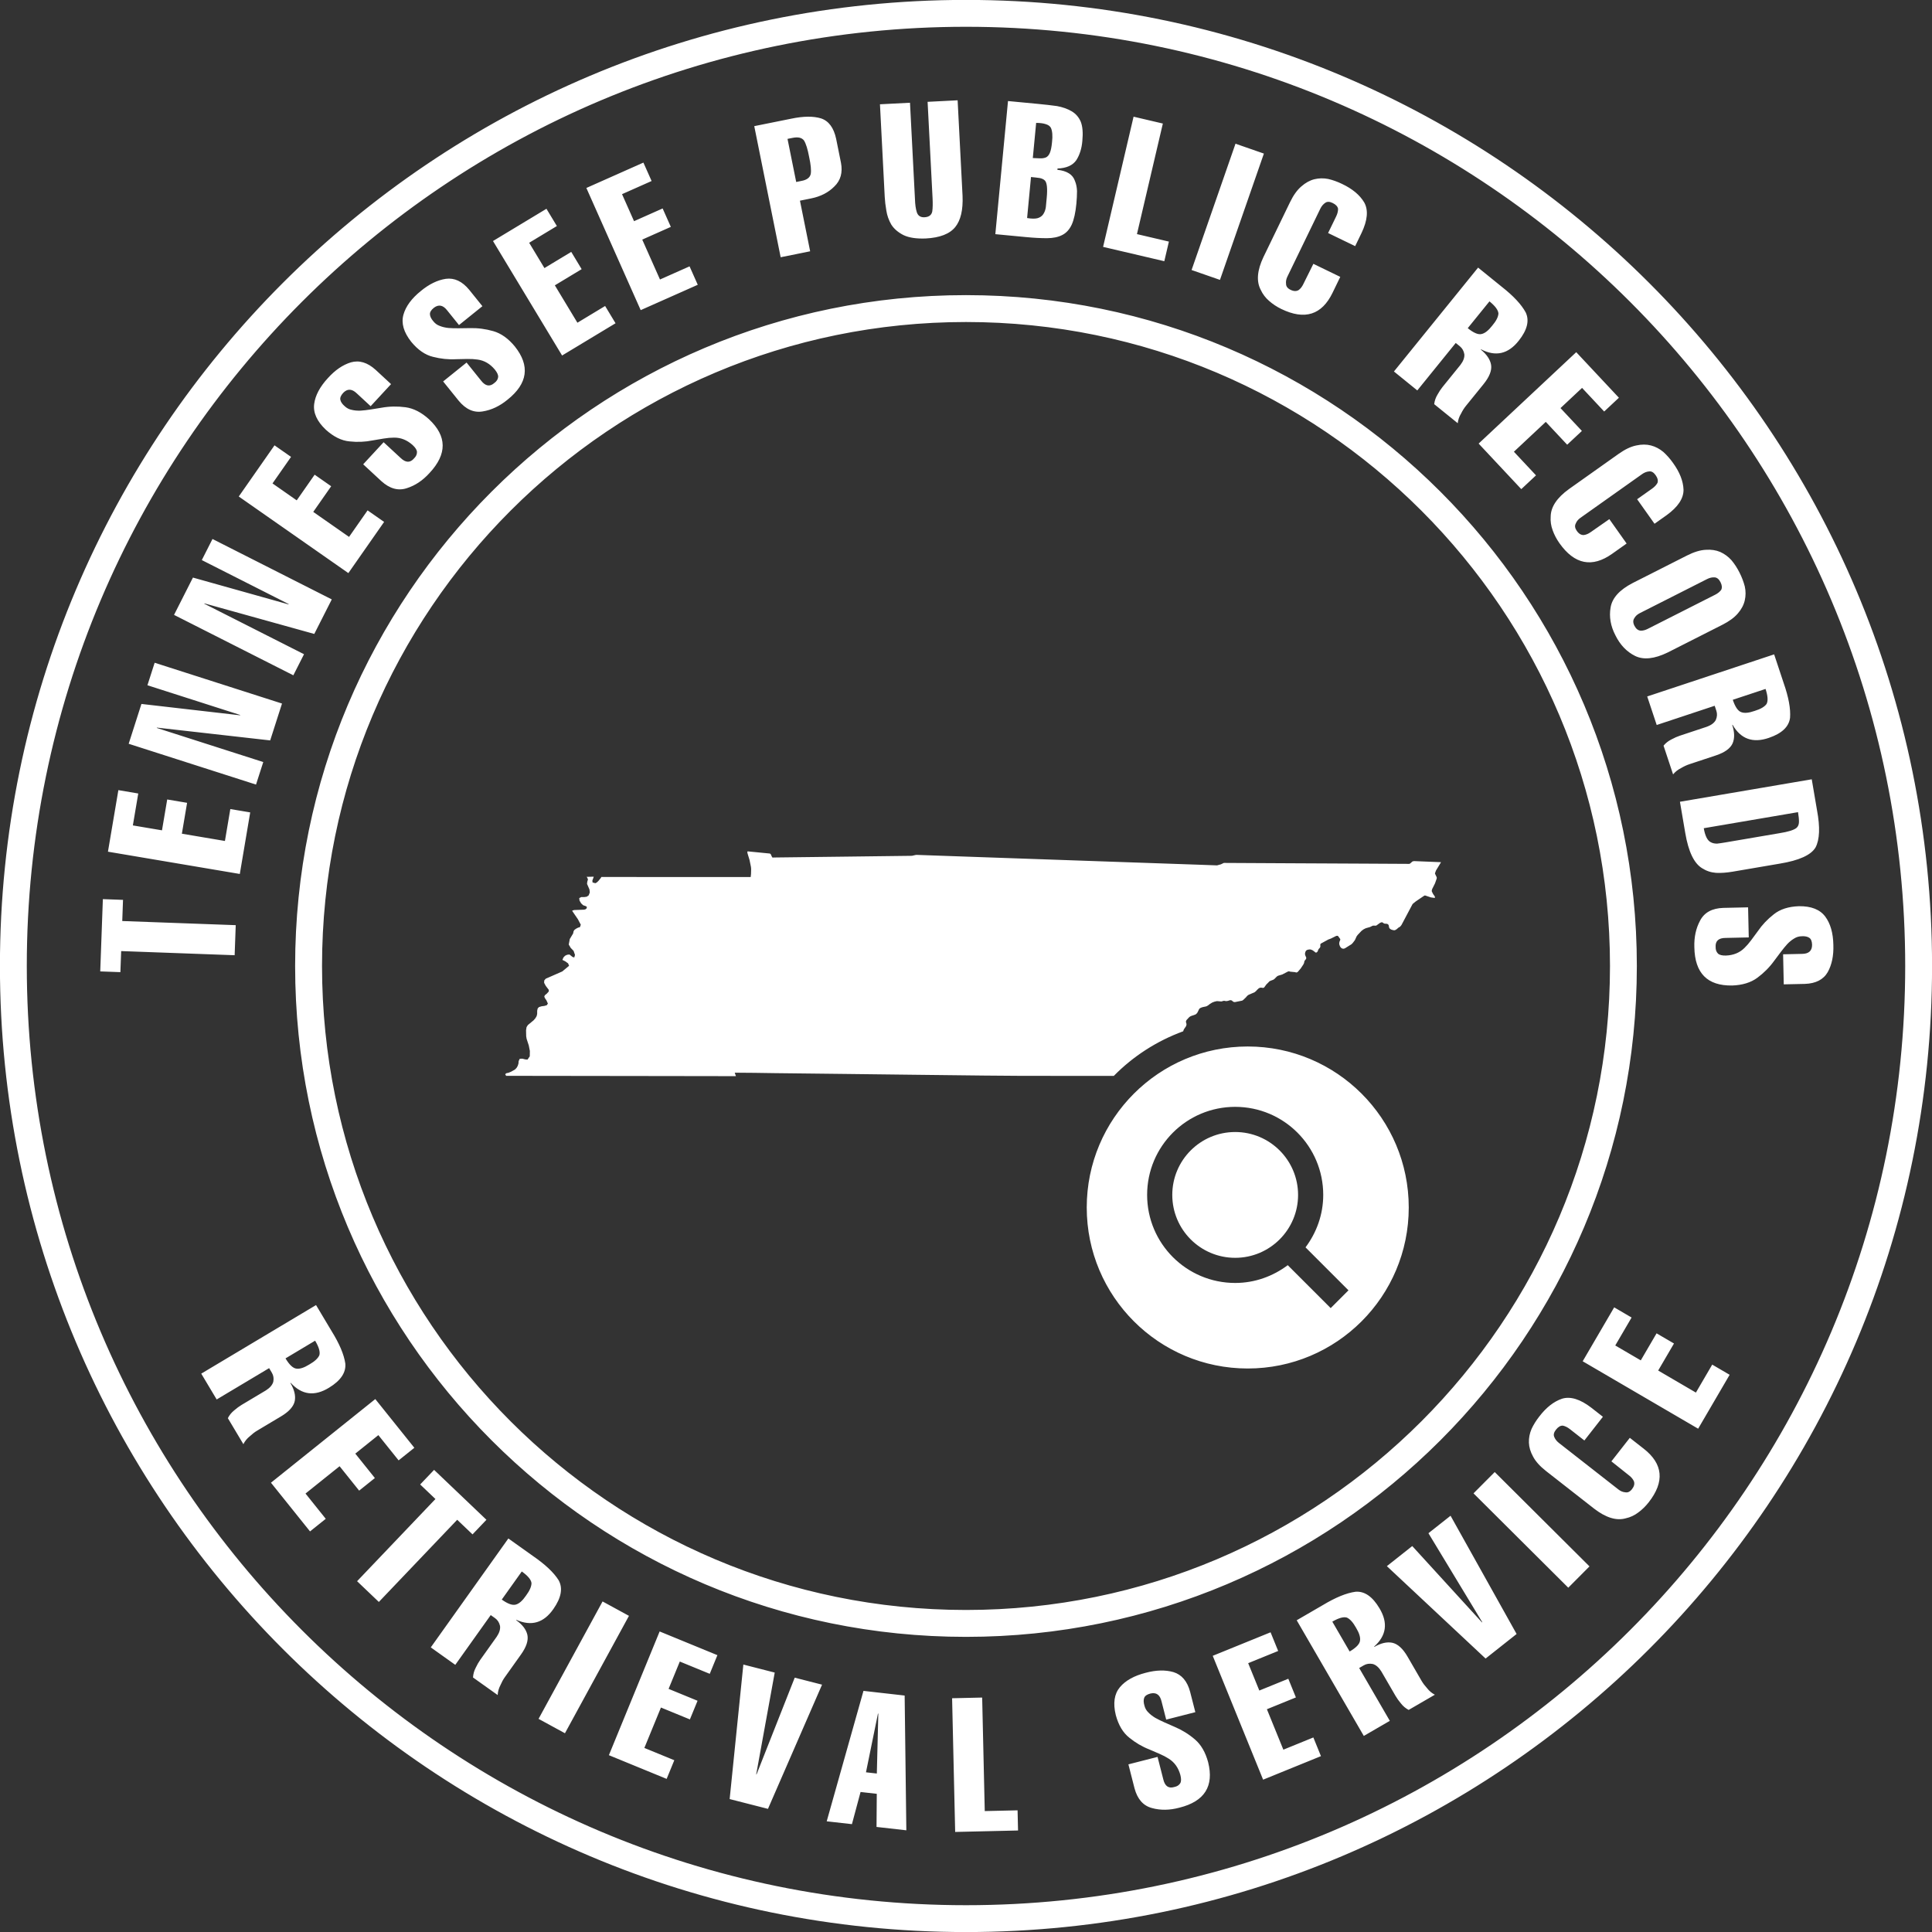 <?xml version="1.0" encoding="utf-8"?>
<!-- Generator: Adobe Illustrator 15.1.0, SVG Export Plug-In . SVG Version: 6.00 Build 0)  -->
<!DOCTYPE svg PUBLIC "-//W3C//DTD SVG 1.1//EN" "http://www.w3.org/Graphics/SVG/1.1/DTD/svg11.dtd">
<svg version="1.1" id="tn_1_" xmlns="http://www.w3.org/2000/svg" xmlns:xlink="http://www.w3.org/1999/xlink" x="0px" y="0px"
	 width="144px" height="144px" viewBox="0 0 144 144" enable-background="new 0 0 144 144" xml:space="preserve">
<rect x="0" y="0" width="144" height="144" fill="#333333" stroke="none"/>
<g id="tn">
	<g>
		<path fill-rule="evenodd" clip-rule="evenodd" fill="#FFFFFF" d="M125.609,62.085c0.236,1.391,0.656,2.268,1.26,2.63
			c0.307,0.198,0.651,0.313,1.035,0.343c0.373,0.019,0.789-0.012,1.248-0.09l3.504-0.598c1.438-0.236,2.327-0.639,2.664-1.207
			c0.308-0.585,0.346-1.504,0.113-2.754l-0.396-2.325l-9.824,1.675L125.609,62.085z M134.014,60.533
			c0.051,0.302,0.074,0.55,0.07,0.742c-0.006,0.184-0.066,0.328-0.184,0.432c-0.199,0.161-0.621,0.293-1.267,0.394l-4.052,0.691
			c-0.234,0.04-0.434,0.068-0.598,0.087c-0.18,0.001-0.334-0.032-0.461-0.1c-0.256-0.119-0.434-0.469-0.533-1.049L134.014,60.533z
			 M37.724,80.188c0.447,0,0.895,0,1.342,0c1.747,0.003,3.493,0.003,5.24,0.007c1.746,0.004,3.492,0.001,5.237,0.007
			c1.77,0.006,3.539,0.008,5.309,0.008l-0.09-0.258c0.978-0.001,1.957,0.021,2.935,0.033c1.73,0.021,3.46,0.037,5.19,0.059
			c1.742,0.022,3.485,0.042,5.227,0.062c1.753,0.019,3.506,0.035,5.259,0.06c1.726,0.023,3.451,0.023,5.177,0.023h4.469
			c1.439-1.465,3.203-2.603,5.17-3.323l0.001-0.006l0.034-0.101l0.023-0.047l0.14-0.203l0.024-0.047l0.014-0.051l0.01-0.058
			l-0.005-0.049l-0.036-0.129V76.14l0.008-0.038l0.017-0.038l0.026-0.045l0.183-0.197l0.06-0.048l0.072-0.04l0.338-0.119
			l0.055-0.033l0.064-0.069l0.037-0.05l0.131-0.267l0.051-0.043l0.068-0.04l0.134-0.047l0.257-0.053l0.066-0.029l0.078-0.045
			l0.127-0.1l0.189-0.117l0.158-0.06l0.164-0.04l0.053-0.003l0.285,0.024h0.031l0.028-0.008l0.077-0.025l0.053-0.013l0.053-0.002
			l0.053,0.01l0.047,0.012l0.074-0.003l0.09-0.014l0.158-0.051l0.078,0.005l0.059,0.02l0.034,0.033l0.038,0.033l0.043,0.029
			l0.055,0.017l0.057,0.005l0.531-0.107l0.05-0.025l0.057-0.044l0.181-0.174l0.083-0.099l0.053-0.048l0.071-0.049l0.436-0.185
			l0.107-0.087l0.088-0.097l0.119-0.11l0.071-0.037l0.083-0.015l0.072,0.003l0.059,0.014l0.063-0.002l0.052-0.024l0.167-0.228
			l0.171-0.169l0.026-0.037l0.048-0.034l0.062-0.034l0.202-0.075l0.081-0.051l0.197-0.197l0.051-0.034l0.063-0.028l0.28-0.083
			l0.422-0.219l0.045-0.018h0.043l0.096,0.026l0.336,0.032l0.116,0.03l0.05-0.014l0.064-0.043l0.207-0.243l0.199-0.299l0.043-0.089
			l0.015-0.05l0.017-0.101l0.025-0.045l0.093-0.116l0.021-0.061v-0.05l-0.069-0.161l-0.013-0.047l-0.01-0.053l0.003-0.056
			l0.01-0.054l0.017-0.055l0.021-0.044l0.025-0.043l0.048-0.04l0.065-0.03l0.123-0.024h0.086l0.068,0.017l0.103,0.046l0.114,0.08
			l0.084,0.072L98.073,71l0.053-0.007l0.048-0.033l0.047-0.073l0.02-0.058l0.038-0.084l0.095-0.106l0.023-0.043l0.015-0.046
			l-0.005-0.143l0.012-0.037l0.018-0.029l0.012-0.012l0.552-0.302l0.192-0.071l0.389-0.193l0.076-0.017l0.059,0.012l0.033,0.033
			l0.134,0.188l0.012,0.027v0.031l-0.012,0.043l-0.05,0.122l-0.012,0.076l-0.006,0.057l0.008,0.058l0.045,0.129l0.024,0.042
			l0.028,0.038l0.031,0.038l0.04,0.029l0.048,0.026l0.053,0.014h0.055l0.05-0.01l0.071-0.033l0.371-0.233l0.038-0.019l0.035-0.024
			l0.052-0.045l0.061-0.064l0.147-0.191l0.035-0.065l0.105-0.233l0.083-0.113l0.281-0.295l0.143-0.11l0.131-0.068l0.075-0.031
			l0.286-0.079l0.202-0.1l0.067-0.007l0.171,0.005l0.046-0.02l0.248-0.181l0.092-0.043l0.043-0.007h0.031l0.042,0.014l0.077,0.058
			l0.045,0.021l0.052,0.01l0.112,0.005l0.047,0.009l0.045,0.02l0.033,0.026l0.027,0.03l0.016,0.045l0.01,0.048l0.007,0.048
			l0.013,0.05l0.014,0.043l0.031,0.038l0.036,0.03l0.045,0.029l0.052,0.026l0.121,0.033l0.064,0.01l0.059-0.003l0.068-0.031
			l0.078-0.05l0.131-0.116l0.076-0.038l0.081-0.072l0.063-0.083l0.813-1.532l0.033-0.046l0.221-0.18l0.623-0.422l0.041-0.017h0.041
			l0.426,0.143l0.25,0.034l0.037-0.008l0.018-0.027l-0.014-0.053l-0.023-0.046l-0.108-0.154l-0.086-0.172l-0.015-0.043l0.006-0.068
			l0.028-0.093l0.209-0.419l0.129-0.366l-0.003-0.09l-0.116-0.243l-0.013-0.047l0.072-0.204l0.381-0.628
			c-0.662-0.026-1.325-0.052-1.988-0.08l-0.07,0.006l-0.072,0.021l-0.174,0.152l-0.063,0.027c-1.108-0.005-2.218-0.014-3.327-0.018
			c-1.775-0.005-3.551-0.016-5.326-0.026c-1.723-0.01-3.446-0.017-5.169-0.027l-0.22,0.105l-0.287,0.078
			c-0.454-0.016-0.908-0.034-1.362-0.05c-1.816-0.06-3.632-0.127-5.448-0.188c-1.657-0.056-3.314-0.114-4.971-0.173
			c-1.759-0.063-3.518-0.122-5.275-0.184c-1.776-0.063-3.552-0.123-5.328-0.187l-0.069,0.004l-0.29,0.065c-0.006,0-0.013,0-0.02,0
			c-1.719,0.024-3.438,0.047-5.156,0.064c-1.716,0.018-3.433,0.037-5.15,0.062l-0.047,0.014l-0.042-0.04l-0.034-0.058l-0.059-0.138
			l-0.039-0.055l-0.064-0.021c-0.533-0.052-1.066-0.104-1.599-0.157l-0.041,0.003l-0.014,0.017v0.048l0.019,0.1l0.145,0.474
			l0.105,0.517l0.014,0.156l-0.009,0.364l-0.024,0.231H50.2c-1.795,0-3.59-0.003-5.385-0.003l-0.022,0.057l-0.18,0.225l-0.134,0.128
			l-0.104,0.055l-0.209-0.057l-0.014-0.147l0.076-0.2l0.024-0.083l-0.528,0.012l0.033,0.041l0.067,0.145l-0.054,0.186l-0.015,0.155
			l0.179,0.411l0.026,0.227l-0.086,0.218l-0.147,0.099l-0.19,0.026l-0.209-0.003l-0.155,0.078l0.02,0.184l0.119,0.205l0.154,0.145
			l0.2,0.067l0.081,0.063l-0.031,0.111l-0.081,0.063l-0.1,0.026l-0.75,0.027l-0.145,0.052l0.438,0.642l0.211,0.404l-0.071,0.182
			l-0.128,0.03l-0.155,0.082l-0.131,0.097l-0.054,0.095l-0.034,0.164l-0.248,0.412c-0.026,0.137-0.051,0.274-0.078,0.411
			l0.149,0.253l0.212,0.219l0.106,0.303l-0.055,0.188l-0.123-0.033l-0.236-0.188l-0.175,0.022l-0.153,0.073l-0.119,0.126
			l-0.079,0.183l0.211,0.104l0.214,0.154l0.074,0.181l-0.507,0.421l-1.232,0.541l-0.114,0.134l-0.007,0.175l0.122,0.228l0.226,0.296
			L40.9,73.903l-0.145,0.157l-0.136,0.111l-0.051,0.091l0.035,0.116l0.126,0.184l0.107,0.238l-0.083,0.123l-0.184,0.053
			l-0.199,0.026l-0.195,0.057l-0.098,0.101l-0.038,0.165l-0.003,0.253l-0.04,0.162l-0.098,0.162l-0.124,0.143l-0.431,0.356
			l-0.098,0.157l-0.036,0.229l0.01,0.45l0.034,0.197l0.159,0.487l0.081,0.411l-0.007,0.4l-0.166,0.243l-0.165-0.012l-0.221-0.056
			l-0.192,0.006l-0.084,0.169l-0.016,0.19l-0.053,0.169l-0.085,0.149l-0.12,0.126l-0.297,0.166l-0.19,0.077l-0.153,0.031
			l-0.09,0.073L37.724,80.188z M93,77.999c-6.629,0-12.001,5.372-12.001,12S86.371,102,93,102c6.627,0,12-5.373,12-12.001
			S99.627,77.999,93,77.999z M99.182,97.499l-3.201-3.2c-1.096,0.821-2.443,1.325-3.918,1.325c-3.625,0-6.563-2.938-6.563-6.563
			c0-3.624,2.938-6.563,6.563-6.563c3.624,0,6.563,2.938,6.563,6.563c0,1.472-0.502,2.815-1.32,3.91l3.202,3.202L99.182,97.499z
			 M60.384,18.73l-0.76-3.773l0.838-0.169c0.706-0.143,1.283-0.439,1.73-0.893c0.463-0.446,0.626-1.032,0.49-1.758l-0.359-1.782
			c-0.176-0.829-0.551-1.34-1.126-1.53c-0.577-0.177-1.32-0.169-2.23,0.023l-2.749,0.554l1.968,9.771L60.384,18.73z M59.076,10.276
			c0.41-0.083,0.694-0.016,0.852,0.2c0.146,0.236,0.273,0.646,0.381,1.226c0.124,0.568,0.164,0.987,0.12,1.258
			c-0.058,0.278-0.293,0.454-0.706,0.527l-0.379,0.077l-0.647-3.212L59.076,10.276z M21.997,71.999
			c0,27.616,22.387,50.003,50.002,50.003s50.002-22.387,50.002-50.003c0-27.615-22.387-50.002-50.002-50.002
			S21.997,44.384,21.997,71.999z M72,24.001c26.508,0,47.999,21.49,47.999,47.999c0,26.508-21.49,47.998-47.999,47.998
			c-26.509,0-47.998-21.49-47.998-47.998C24.001,45.491,45.491,24.001,72,24.001z M66.063,15.695
			c0.055,0.362,0.178,0.712,0.371,1.049c0.201,0.313,0.504,0.574,0.911,0.781c0.406,0.193,0.955,0.276,1.646,0.25
			c1.059-0.054,1.796-0.34,2.21-0.856c0.406-0.503,0.586-1.276,0.542-2.32l-0.367-7.124L69.138,7.59l0.37,7.18
			c0.021,0.406,0.014,0.735-0.022,0.989c-0.054,0.272-0.247,0.417-0.577,0.434c-0.296,0.016-0.488-0.109-0.575-0.375
			c-0.08-0.247-0.126-0.573-0.138-0.979l-0.37-7.181l-2.239,0.115l0.355,6.896C65.958,14.981,65.998,15.324,66.063,15.695z
			 M113.388,36.457l1.097-1.027l-1.648-1.761l2.376-2.225l1.595,1.702l1.097-1.026l-1.595-1.703l1.607-1.506l1.649,1.761
			l1.097-1.027l-3.18-3.396l-7.275,6.813L113.388,36.457z M92.063,84.374c-2.59,0-4.688,2.1-4.688,4.688
			c0,2.589,2.098,4.688,4.688,4.688c2.588,0,4.688-2.1,4.688-4.688C96.75,86.474,94.65,84.374,92.063,84.374z M93.967,21.602
			c0.146,0.318,0.354,0.594,0.626,0.827c0.266,0.235,0.568,0.435,0.907,0.6c1.748,0.847,3.021,0.444,3.821-1.207l0.575-1.186
			l-2.005-0.972l-0.756,1.525c-0.09,0.186-0.202,0.327-0.335,0.425c-0.166,0.107-0.369,0.104-0.609-0.013
			c-0.224-0.108-0.336-0.257-0.336-0.445c-0.023-0.174,0.01-0.354,0.1-0.539l2.455-5.064c0.094-0.193,0.219-0.341,0.376-0.442
			c0.139-0.096,0.319-0.09,0.542,0.019c0.241,0.116,0.376,0.264,0.404,0.439c0,0.178-0.047,0.364-0.141,0.558l-0.602,1.241
			l2.017,0.978l0.476-0.983c0.451-0.949,0.517-1.709,0.198-2.277c-0.331-0.555-0.884-1.016-1.66-1.382
			c-0.34-0.164-0.681-0.286-1.021-0.365c-0.352-0.069-0.697-0.062-1.037,0.021c-0.336,0.085-0.656,0.262-0.961,0.529
			c-0.313,0.264-0.596,0.656-0.848,1.177l-1.979,4.085C93.699,20.149,93.631,20.967,93.967,21.602z M116.942,36.452
			c-0.898,0.647-1.353,1.331-1.363,2.049c-0.026,0.349,0.023,0.691,0.149,1.026c0.119,0.334,0.288,0.654,0.506,0.963
			c1.123,1.583,2.434,1.845,3.93,0.784l1.075-0.763l-1.288-1.817l-1.397,0.973c-0.168,0.119-0.334,0.189-0.499,0.21
			c-0.197,0.015-0.373-0.087-0.527-0.305c-0.143-0.202-0.17-0.386-0.08-0.552c0.064-0.164,0.18-0.305,0.348-0.424l4.592-3.255
			c0.175-0.125,0.355-0.193,0.543-0.206c0.167-0.018,0.322,0.075,0.467,0.277c0.154,0.219,0.201,0.411,0.141,0.58
			c-0.086,0.155-0.216,0.296-0.391,0.42l-1.126,0.798l1.296,1.828l0.891-0.631c0.853-0.615,1.276-1.249,1.271-1.901
			c-0.022-0.646-0.285-1.315-0.789-2.01c-0.219-0.309-0.458-0.579-0.719-0.813c-0.274-0.23-0.58-0.391-0.918-0.481
			c-0.336-0.087-0.702-0.087-1.098,0.001c-0.4,0.081-0.838,0.288-1.31,0.623L116.942,36.452z M108.502,25.563l0.313,0.253
			c0.178,0.145,0.287,0.342,0.329,0.592c0.021,0.246-0.077,0.51-0.294,0.792l-1.33,1.642c-0.129,0.159-0.254,0.349-0.375,0.567
			c-0.136,0.224-0.219,0.462-0.248,0.715l1.754,1.42c0.027-0.253,0.11-0.491,0.246-0.715c0.113-0.226,0.234-0.417,0.364-0.576
			l1.313-1.62c0.438-0.542,0.627-1.02,0.564-1.435c-0.068-0.401-0.323-0.781-0.767-1.14l0.018-0.021
			c1.09,0.566,2.026,0.352,2.811-0.645c0.632-0.795,0.805-1.497,0.518-2.104c-0.321-0.595-0.92-1.235-1.795-1.921l-1.754-1.421
			l-6.273,7.743l1.741,1.412L108.502,25.563z M111.016,22.462c0.428,0.347,0.65,0.647,0.669,0.903
			c-0.013,0.255-0.167,0.557-0.462,0.906c-0.283,0.364-0.549,0.573-0.797,0.625c-0.251,0.062-0.594-0.084-1.029-0.437
			L111.016,22.462z M94.203,11.447l-2.116-0.736l-3.274,9.414l2.116,0.736L94.203,11.447z M123.481,54.037l4.322-1.433l0.126,0.381
			c0.072,0.218,0.059,0.443-0.042,0.676c-0.115,0.218-0.34,0.388-0.675,0.509l-2.005,0.665c-0.194,0.064-0.401,0.156-0.622,0.275
			c-0.234,0.115-0.434,0.271-0.594,0.468l0.711,2.142c0.16-0.197,0.357-0.354,0.593-0.47c0.217-0.128,0.423-0.224,0.617-0.288
			l1.979-0.656c0.662-0.22,1.078-0.521,1.248-0.903c0.159-0.375,0.149-0.832-0.029-1.373l0.025-0.009
			c0.612,1.064,1.517,1.389,2.713,0.973c0.963-0.328,1.486-0.826,1.572-1.493c0.051-0.674-0.107-1.536-0.475-2.585l-0.711-2.143
			l-9.461,3.137L123.481,54.037z M131.594,51.349c0.172,0.521,0.197,0.896,0.075,1.121c-0.148,0.207-0.44,0.379-0.878,0.514
			c-0.436,0.154-0.771,0.187-1.008,0.096c-0.244-0.083-0.455-0.391-0.631-0.922L131.594,51.349z M87.123,18.007l-2.381-0.558
			l1.93-8.241L84.49,8.697l-2.272,9.704l4.563,1.068L87.123,18.007z M78.045,17.753c0.449-0.003,0.82-0.08,1.113-0.23
			c0.308-0.149,0.547-0.407,0.719-0.774c0.168-0.368,0.285-0.893,0.35-1.572c0.03-0.321,0.046-0.633,0.047-0.935
			c-0.01-0.279-0.061-0.531-0.154-0.755c-0.16-0.478-0.597-0.754-1.309-0.831l0.01-0.096c0.666-0.023,1.135-0.233,1.406-0.629
			c0.252-0.398,0.4-0.877,0.445-1.437c0.057-0.596,0.018-1.069-0.119-1.421c-0.146-0.34-0.373-0.6-0.68-0.78
			c-0.313-0.182-0.676-0.31-1.09-0.386c-0.415-0.058-0.879-0.111-1.392-0.16l-2.261-0.215l-0.944,9.922l2.261,0.215
			C77.06,17.728,77.592,17.755,78.045,17.753z M77.229,9.159c0.307,0.002,0.549,0.034,0.724,0.097c0.176,0.054,0.3,0.141,0.37,0.263
			c0.114,0.236,0.145,0.596,0.089,1.077c-0.034,0.365-0.09,0.634-0.165,0.806c-0.074,0.172-0.176,0.284-0.303,0.337
			c-0.127,0.048-0.269,0.068-0.424,0.063c-0.161-0.006-0.342-0.014-0.541-0.023L77.229,9.159z M76.844,13.194
			c0.267,0.025,0.484,0.051,0.652,0.076c0.168,0.034,0.297,0.097,0.386,0.188c0.155,0.166,0.2,0.595,0.134,1.286
			c-0.023,0.25-0.045,0.482-0.066,0.696c-0.029,0.203-0.094,0.381-0.197,0.532c-0.085,0.129-0.219,0.225-0.4,0.285
			c-0.195,0.055-0.462,0.052-0.799-0.007L76.844,13.194z M120.044,45.28c-0.12,0.69,0,1.383,0.361,2.076
			c0.35,0.71,0.837,1.221,1.464,1.533c0.631,0.31,1.443,0.224,2.436-0.259l4.066-2.06c0.514-0.261,0.902-0.545,1.163-0.854
			c0.264-0.305,0.434-0.628,0.511-0.969c0.078-0.337,0.079-0.683,0.002-1.036c-0.09-0.348-0.222-0.694-0.396-1.039
			c-0.17-0.337-0.367-0.64-0.591-0.909c-0.237-0.268-0.519-0.476-0.844-0.623c-0.319-0.136-0.681-0.189-1.085-0.16
			c-0.409,0.021-0.871,0.161-1.388,0.423l-4.05,2.051C120.71,43.963,120.16,44.571,120.044,45.28z M121.816,46.07
			c0.086-0.153,0.221-0.276,0.404-0.369l5.021-2.543c0.191-0.097,0.381-0.139,0.568-0.124c0.172,0.017,0.314,0.135,0.426,0.356
			c0.117,0.23,0.133,0.424,0.049,0.581c-0.107,0.142-0.258,0.262-0.449,0.358l-5.021,2.543c-0.184,0.093-0.357,0.138-0.523,0.135
			c-0.197-0.015-0.354-0.137-0.471-0.367C121.708,46.419,121.707,46.229,121.816,46.07z M52.007,21.226l-0.611-1.374l-2.204,0.98
			l-1.323-2.974L50,16.91l-0.611-1.373l-2.131,0.948l-0.895-2.013l2.204-0.98l-0.611-1.373l-4.252,1.891l4.05,9.106L52.007,21.226z
			 M89.063,129.647c-0.463-0.396-0.967-0.707-1.51-0.936c-0.26-0.113-0.514-0.225-0.763-0.335c-0.249-0.111-0.476-0.223-0.679-0.336
			c-0.205-0.122-0.379-0.257-0.52-0.404c-0.144-0.138-0.24-0.306-0.291-0.505c-0.071-0.241-0.076-0.438-0.016-0.59
			c0.059-0.146,0.212-0.252,0.462-0.315c0.436-0.103,0.711,0.092,0.827,0.582l0.348,1.362l2.172-0.555l-0.39-1.522
			c-0.21-0.788-0.626-1.276-1.244-1.465c-0.604-0.173-1.294-0.155-2.067,0.052c-0.861,0.22-1.501,0.577-1.918,1.069
			c-0.423,0.504-0.526,1.197-0.311,2.079c0.203,0.759,0.541,1.323,1.012,1.692c0.463,0.377,0.961,0.668,1.494,0.876
			c0.259,0.108,0.513,0.218,0.762,0.328c0.254,0.109,0.482,0.23,0.686,0.362c0.426,0.268,0.713,0.673,0.861,1.215
			c0.07,0.278,0.068,0.481-0.01,0.609c-0.089,0.146-0.235,0.24-0.44,0.282c-0.429,0.129-0.703-0.061-0.823-0.568l-0.428-1.676
			l-2.173,0.556l0.456,1.786c0.217,0.81,0.65,1.3,1.302,1.472c0.634,0.176,1.315,0.166,2.045-0.029c1.874-0.47,2.588-1.6,2.14-3.389
			C89.848,130.605,89.52,130.039,89.063,129.647z M106.366,125.828c-0.169-0.187-0.306-0.368-0.409-0.545l-1.045-1.804
			c-0.351-0.604-0.73-0.949-1.141-1.038c-0.398-0.079-0.844,0.023-1.337,0.31l-0.015-0.023c0.918-0.817,1.051-1.769,0.399-2.855
			c-0.519-0.874-1.112-1.286-1.782-1.234c-0.67,0.089-1.482,0.42-2.435,0.993l-1.952,1.133l5.001,8.621l1.939-1.125l-2.284-3.938
			l0.348-0.202c0.197-0.114,0.421-0.146,0.67-0.096c0.236,0.068,0.448,0.254,0.635,0.556l1.061,1.828
			c0.103,0.177,0.234,0.361,0.396,0.552c0.16,0.207,0.354,0.369,0.579,0.486l1.952-1.132
			C106.721,126.197,106.527,126.035,106.366,125.828z M100.594,123.093l-1.291-2.225c0.477-0.276,0.838-0.377,1.083-0.303
			c0.233,0.103,0.46,0.354,0.683,0.754c0.239,0.395,0.339,0.717,0.299,0.968C101.336,122.543,101.078,122.812,100.594,123.093z
			 M95.654,130.411l-1.227-3.015l2.162-0.879l-0.566-1.393l-2.161,0.879l-0.83-2.04l2.235-0.909l-0.566-1.392l-4.311,1.753
			l3.755,9.232l4.311-1.754l-0.566-1.393L95.654,130.411z M73.398,134.987l-0.193-8.461l-2.241,0.051l0.229,9.965l4.686-0.108
			l-0.035-1.503L73.398,134.987z M64.358,126.028l-2.74,9.722l1.88,0.212l0.643-2.398l1.209,0.137l-0.019,2.468l2.222,0.251
			l-0.126-10.044L64.358,126.028z M65.354,132.188l-0.809-0.091l0.893-4.376l0.026,0.003L65.354,132.188z M56.389,132.253
			l-0.025-0.006l1.379-7.583l-2.338-0.598l-1.021,10.026l2.856,0.73l4.031-9.257l-2.037-0.521L56.389,132.253z M106.467,114.277
			l4.012,6.63l-0.021,0.017l-5.197-5.69l-1.892,1.498l7.358,6.886l2.312-1.83l-4.923-8.814L106.467,114.277z M136.042,68.315
			c-0.396-0.526-1.047-0.783-1.956-0.772c-0.784,0.026-1.41,0.228-1.877,0.603c-0.471,0.366-0.867,0.785-1.19,1.258
			c-0.164,0.227-0.328,0.449-0.492,0.667c-0.164,0.223-0.333,0.418-0.507,0.586c-0.357,0.354-0.817,0.543-1.379,0.564
			c-0.287,0.007-0.484-0.043-0.592-0.147c-0.121-0.119-0.18-0.283-0.176-0.492c-0.027-0.447,0.219-0.672,0.74-0.674l1.729-0.038
			l-0.05-2.242l-1.843,0.041c-0.837,0.027-1.413,0.339-1.728,0.936c-0.315,0.577-0.46,1.243-0.434,1.998
			c0.033,1.932,0.972,2.882,2.816,2.851c0.766-0.026,1.392-0.218,1.877-0.575c0.489-0.362,0.907-0.781,1.252-1.259
			c0.169-0.227,0.336-0.449,0.5-0.667s0.324-0.413,0.48-0.585c0.164-0.173,0.335-0.311,0.511-0.415
			c0.167-0.108,0.353-0.165,0.558-0.17c0.251-0.015,0.443,0.025,0.578,0.119c0.129,0.089,0.197,0.263,0.203,0.521
			c0.001,0.447-0.25,0.672-0.754,0.674l-1.406,0.031l0.049,2.24l1.572-0.034c0.814-0.027,1.385-0.321,1.707-0.881
			c0.306-0.551,0.445-1.226,0.418-2.025C136.631,69.536,136.428,68.833,136.042,68.315z M126.403,103.795l-2.812-1.643l1.178-2.015
			l-1.298-0.758l-1.177,2.015l-1.902-1.11l1.217-2.083l-1.297-0.759l-2.348,4.019l8.606,5.026l2.347-4.018l-1.298-0.759
			L126.403,103.795z M72-0.006c-39.767,0-72.005,32.238-72.005,72.005c0,39.768,32.238,72.005,72.005,72.005
			s72.004-32.237,72.004-72.005C144.004,32.232,111.767-0.006,72-0.006z M72,142.003c-38.662,0-70.003-31.342-70.003-70.004
			C1.996,33.338,33.338,1.996,72,1.996s70.003,31.342,70.003,70.003C142.003,110.661,110.661,142.003,72,142.003z M45.383,130.821
			l4.305,1.767l0.571-1.391l-2.232-0.916l1.236-3.012l2.158,0.886l0.571-1.39l-2.159-0.886l0.836-2.037l2.232,0.915l0.57-1.391
			l-4.305-1.767L45.383,130.821z M122.514,107.979l-1.037-0.812l-1.373,1.754l1.332,1.061c0.162,0.127,0.276,0.266,0.344,0.418
			c0.07,0.185,0.023,0.382-0.141,0.593c-0.153,0.195-0.322,0.272-0.506,0.233c-0.176-0.014-0.344-0.084-0.506-0.21l-4.434-3.468
			c-0.169-0.133-0.287-0.286-0.354-0.462c-0.063-0.155-0.02-0.331,0.133-0.526c0.166-0.211,0.338-0.312,0.516-0.302
			c0.174,0.038,0.346,0.122,0.516,0.255l1.086,0.851l1.381-1.766l-0.86-0.673c-0.833-0.641-1.562-0.865-2.185-0.674
			c-0.612,0.206-1.18,0.65-1.701,1.332c-0.232,0.297-0.424,0.604-0.572,0.921c-0.142,0.328-0.207,0.668-0.197,1.018
			c0.012,0.347,0.117,0.697,0.314,1.051c0.191,0.361,0.516,0.721,0.972,1.077l3.575,2.796c0.878,0.676,1.662,0.916,2.354,0.72
			c0.342-0.074,0.655-0.22,0.939-0.437c0.287-0.21,0.545-0.464,0.778-0.761C124.084,110.438,123.959,109.109,122.514,107.979z
			 M109.827,111.306l7.063,7.032l1.581-1.588l-7.063-7.032L109.827,111.306z M18.649,60.552l-1.482-0.25l-0.402,2.379l-3.209-0.542
			l0.389-2.301l-1.482-0.25l-0.389,2.3l-2.171-0.366l0.402-2.379l-1.482-0.251L8.046,63.48l9.828,1.66L18.649,60.552z M22.66,48.762
			l-7.433-3.764l0.012-0.024l8.186,2.276l1.304-2.574l-8.891-4.503l-0.796,1.572l6.474,3.278l-0.012,0.024l-7.123-1.998
			l-1.409,2.781l8.892,4.503L22.66,48.762z M19.622,56.799l-7.935-2.542l0.008-0.025l8.443,0.954l0.881-2.748l-9.492-3.041
			l-0.538,1.678l6.91,2.214l-0.008,0.025l-7.349-0.846l-0.951,2.969l9.491,3.041L19.622,56.799z M28.63,38.901l-1.232-0.861
			l-1.382,1.978l-2.668-1.864l1.336-1.912l-1.232-0.861l-1.336,1.913l-1.805-1.262l1.382-1.978l-1.232-0.861l-2.665,3.814
			l8.169,5.709L28.63,38.901z M32.271,26.596c0.578,0.149,1.152,0.209,1.723,0.177c0.28-0.009,0.556-0.015,0.829-0.018
			c0.276-0.005,0.534,0.01,0.774,0.045c0.499,0.067,0.928,0.317,1.287,0.748c0.181,0.225,0.262,0.411,0.244,0.56
			c-0.02,0.169-0.115,0.315-0.283,0.439c-0.337,0.295-0.665,0.236-0.985-0.176l-1.084-1.348l-1.747,1.407l1.157,1.436
			c0.532,0.646,1.13,0.913,1.794,0.799c0.65-0.103,1.266-0.395,1.849-0.875c1.51-1.205,1.691-2.528,0.542-3.97
			c-0.488-0.592-1.022-0.971-1.601-1.138c-0.585-0.167-1.172-0.242-1.761-0.226c-0.283,0.005-0.561,0.009-0.833,0.012
			c-0.273,0.003-0.525-0.005-0.757-0.023c-0.237-0.025-0.451-0.076-0.64-0.152c-0.188-0.065-0.346-0.179-0.475-0.339
			c-0.165-0.189-0.251-0.366-0.259-0.53c-0.008-0.157,0.088-0.317,0.289-0.479c0.354-0.273,0.685-0.211,0.994,0.187l0.883,1.096
			l1.745-1.406l-0.986-1.224c-0.519-0.63-1.099-0.901-1.739-0.816c-0.623,0.094-1.243,0.396-1.86,0.904
			c-0.693,0.558-1.126,1.147-1.301,1.769c-0.176,0.635,0.017,1.308,0.58,2.021C31.148,26.081,31.689,26.454,32.271,26.596z
			 M26.052,32.899c0.593,0.065,1.17,0.04,1.73-0.075c0.276-0.049,0.548-0.095,0.818-0.138c0.272-0.046,0.53-0.068,0.772-0.068
			c0.503-0.006,0.964,0.178,1.383,0.553c0.211,0.195,0.319,0.368,0.323,0.518c0.005,0.17-0.067,0.329-0.216,0.476
			c-0.29,0.341-0.624,0.331-1-0.03l-1.27-1.175l-1.523,1.646l1.353,1.253c0.621,0.563,1.251,0.738,1.892,0.529
			c0.628-0.196,1.195-0.575,1.701-1.135c1.319-1.412,1.305-2.748-0.042-4.007c-0.569-0.515-1.152-0.812-1.749-0.893
			c-0.604-0.08-1.195-0.069-1.775,0.034c-0.279,0.046-0.553,0.09-0.823,0.133c-0.27,0.042-0.52,0.071-0.752,0.086
			c-0.238,0.01-0.457-0.01-0.656-0.058c-0.195-0.037-0.368-0.126-0.519-0.266c-0.19-0.163-0.301-0.326-0.333-0.487
			c-0.031-0.154,0.041-0.326,0.216-0.516c0.311-0.321,0.647-0.309,1.01,0.04l1.033,0.956l1.522-1.646l-1.153-1.067
			c-0.605-0.547-1.218-0.732-1.84-0.555c-0.602,0.184-1.172,0.572-1.708,1.166c-0.604,0.652-0.948,1.3-1.03,1.939
			c-0.082,0.653,0.208,1.291,0.868,1.915C24.867,32.555,25.456,32.845,26.052,32.899z M45.879,24.094l-0.777-1.287l-2.065,1.247
			l-1.682-2.787l1.998-1.205l-0.776-1.287l-1.998,1.206l-1.138-1.886l2.065-1.247l-0.777-1.287l-3.984,2.404l5.15,8.533
			L45.879,24.094z M17.57,68.956l-8.458-0.308l0.057-1.577l-1.502-0.055l-0.196,5.387l1.502,0.055l0.058-1.57l8.458,0.309
			L17.57,68.956z M44.912,119.363l-4.771,8.751l1.967,1.072l4.771-8.75L44.912,119.363z M41.252,119.918
			c0.582-0.833,0.711-1.544,0.387-2.134c-0.358-0.573-0.995-1.175-1.911-1.806l-1.838-1.309l-5.782,8.118l1.826,1.301l2.642-3.709
			l0.327,0.232c0.187,0.133,0.308,0.323,0.365,0.571c0.036,0.243-0.046,0.513-0.244,0.808l-1.226,1.721
			c-0.119,0.167-0.232,0.364-0.339,0.59c-0.122,0.232-0.19,0.475-0.203,0.729l1.838,1.309c0.013-0.254,0.08-0.497,0.202-0.729
			c0.099-0.231,0.208-0.431,0.328-0.598l1.209-1.698c0.405-0.568,0.563-1.057,0.474-1.467c-0.093-0.396-0.371-0.76-0.835-1.09
			l0.016-0.022C39.61,121.232,40.531,120.96,41.252,119.918z M38.453,119.594c-0.247,0.077-0.598-0.046-1.054-0.371l1.492-2.095
			c0.448,0.319,0.689,0.606,0.723,0.86c0.003,0.255-0.132,0.565-0.404,0.933C38.95,119.303,38.697,119.526,38.453,119.594z
			 M35.219,114.364l1.037-1.088l-3.901-3.72l-1.038,1.088l1.138,1.084l-5.84,6.126l1.622,1.546l5.84-6.125L35.219,114.364z
			 M21.971,104.416c0.074-0.4-0.035-0.845-0.327-1.334l0.023-0.014c0.828,0.906,1.781,1.027,2.86,0.362
			c0.868-0.529,1.271-1.129,1.211-1.799c-0.097-0.669-0.438-1.476-1.024-2.421l-1.158-1.938l-8.556,5.111l1.15,1.925l3.909-2.335
			l0.206,0.345c0.118,0.196,0.152,0.42,0.105,0.669c-0.065,0.237-0.248,0.451-0.548,0.643l-1.814,1.083
			c-0.176,0.105-0.358,0.24-0.547,0.403c-0.205,0.164-0.364,0.359-0.478,0.586l1.157,1.938c0.114-0.229,0.273-0.424,0.478-0.587
			c0.184-0.172,0.364-0.311,0.54-0.416l1.79-1.069C21.546,105.211,21.888,104.827,21.971,104.416z M23.487,99.927
			c0.282,0.473,0.388,0.832,0.317,1.079c-0.1,0.234-0.348,0.465-0.745,0.691c-0.392,0.245-0.713,0.349-0.964,0.313
			c-0.256-0.028-0.528-0.283-0.815-0.764L23.487,99.927z M26.769,111.103l1.172-0.939l-1.459-1.82l1.719-1.378l1.509,1.882
			l1.173-0.939l-2.911-3.631l-7.776,6.234l2.911,3.63l1.173-0.939l-1.509-1.883l2.54-2.036L26.769,111.103z"/>
	</g>
</g>
</svg>
